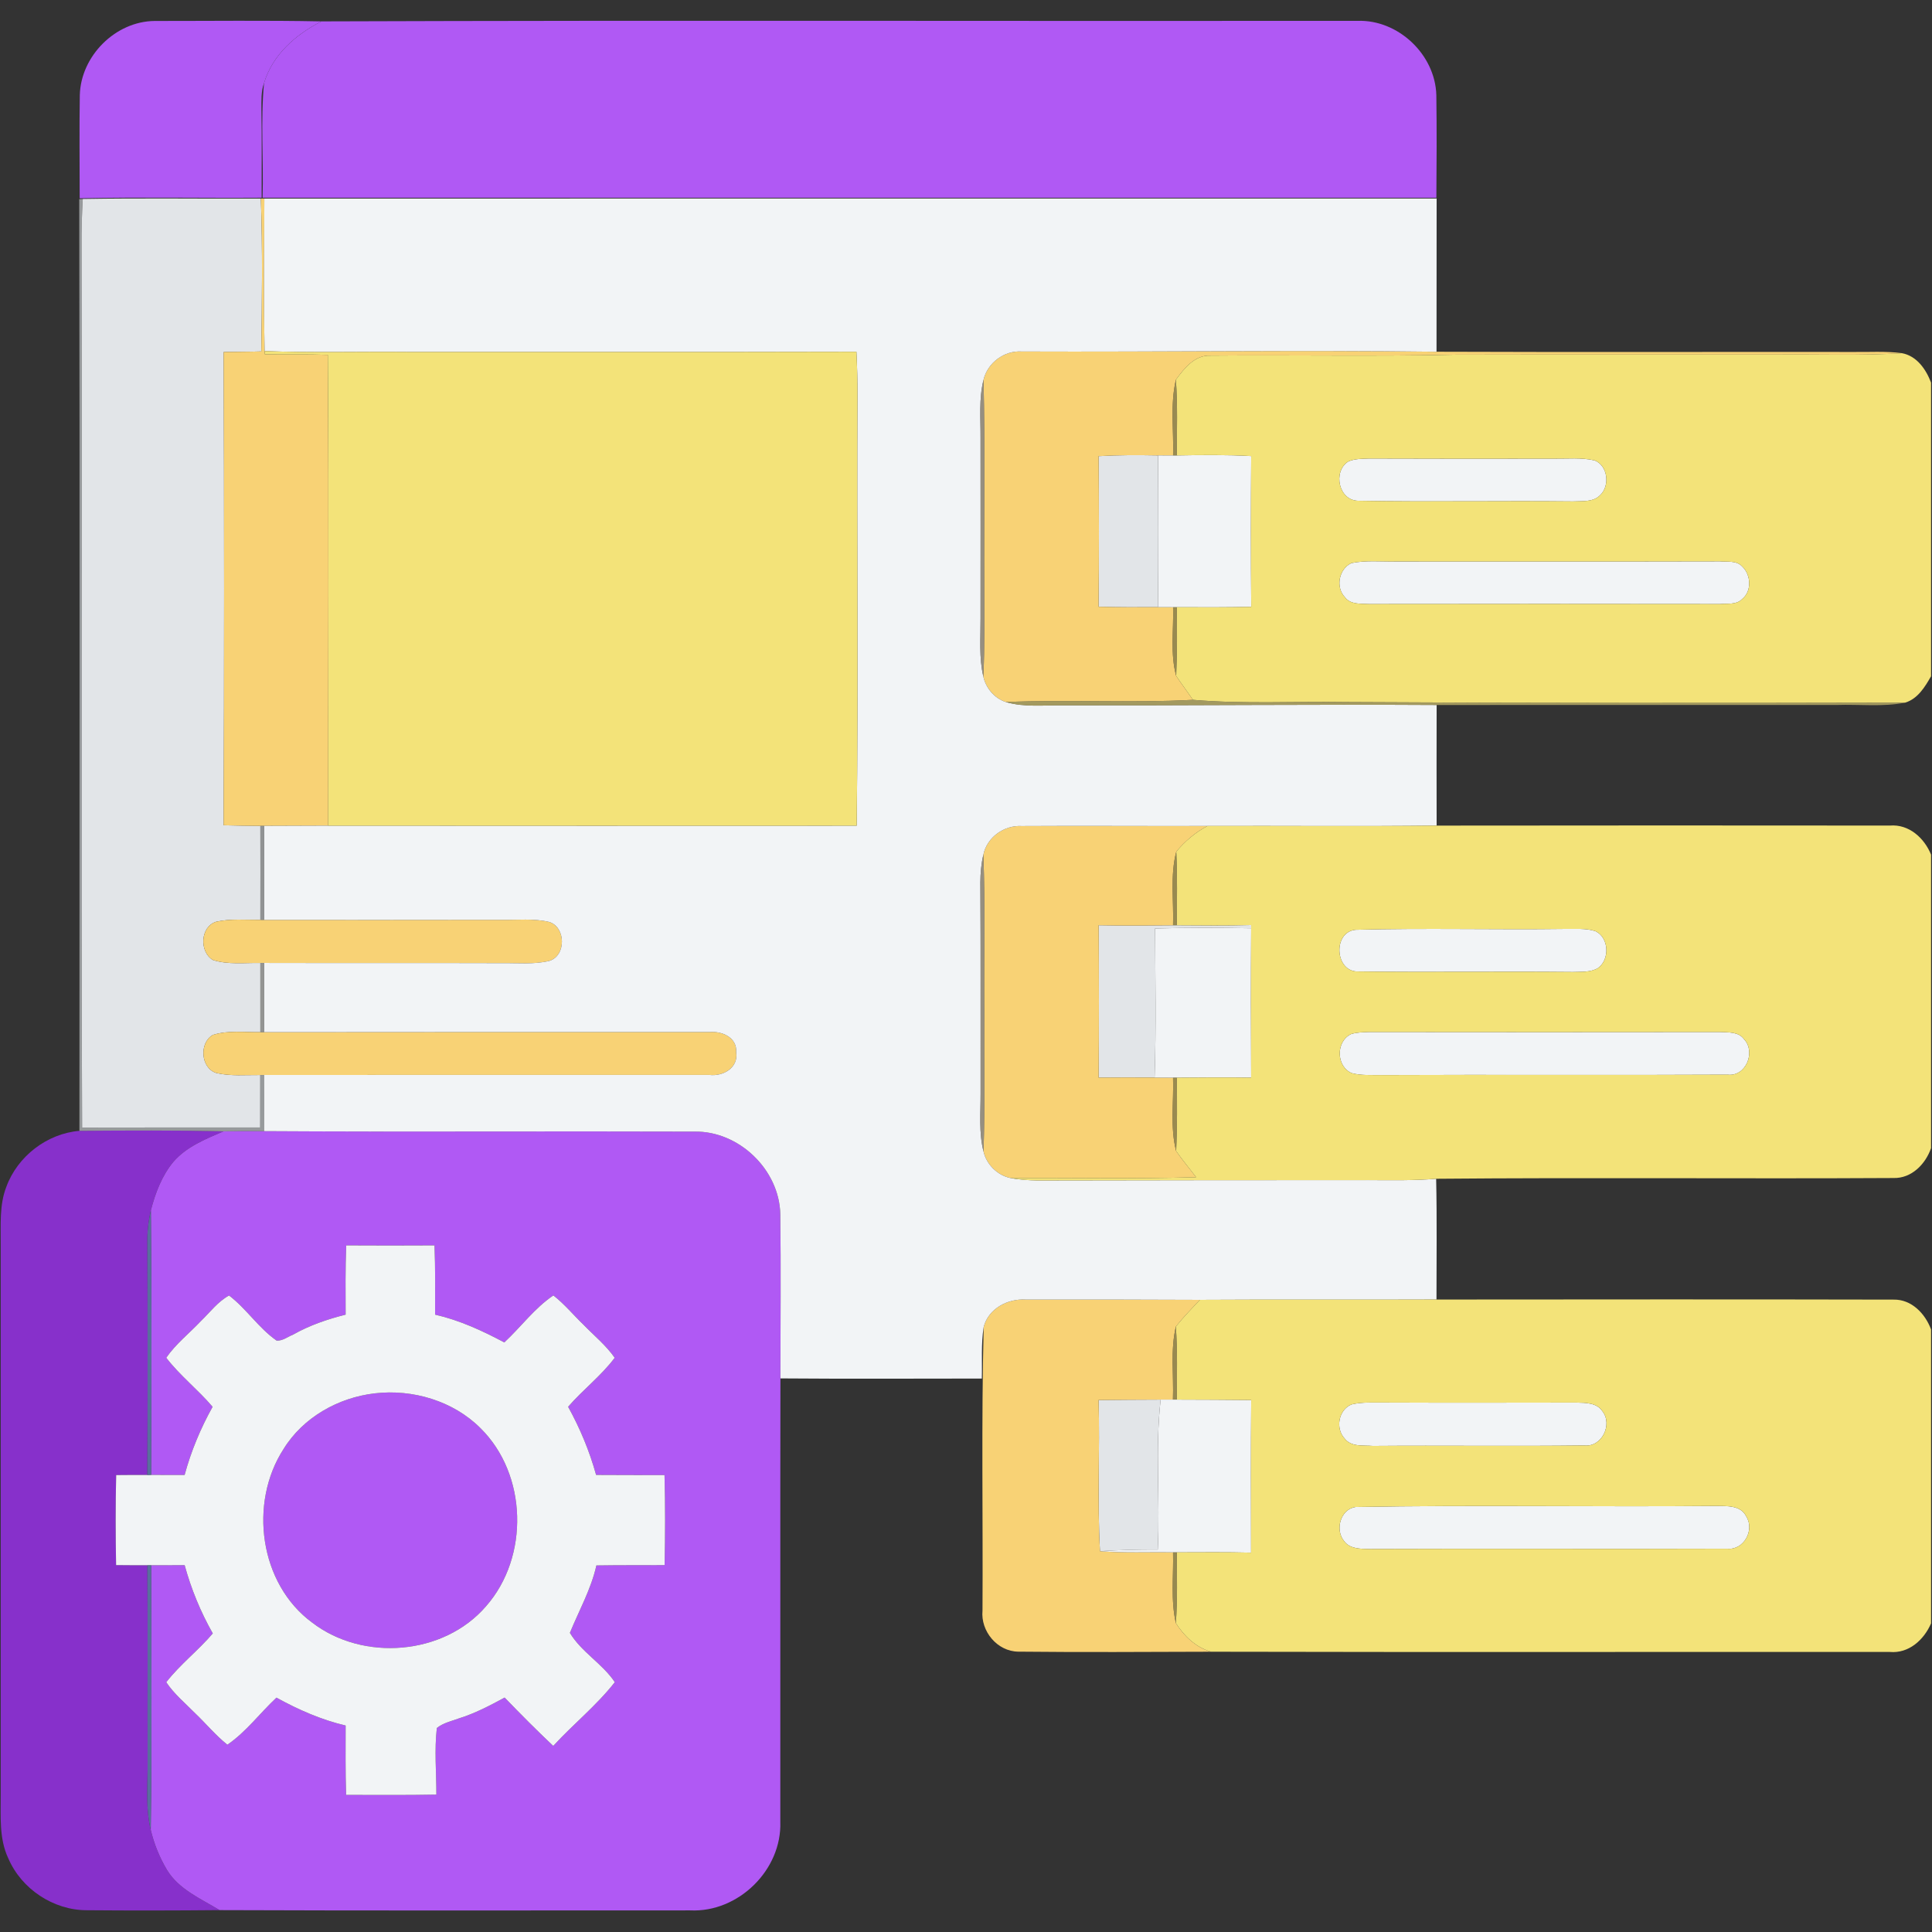 <svg width="683" height="683" viewBox="0 0 683 683" fill="none" xmlns="http://www.w3.org/2000/svg">
<rect x="0" y="0" width="683" height="683" fill="#333333" stroke="none"/>
<g clip-path="url(#clip0_426_2441)">
<path d="M28.213 33.613C28.573 19.8 40.8 7.52 54.68 7.413C74.333 7.426 94 7.173 113.653 7.56C104.56 12.173 96.347 19.333 93.333 29.386C92.253 32.346 92.44 35.56 92.413 38.653C92.587 49.066 92.48 59.493 92.493 69.906C71.053 70.053 49.613 69.626 28.173 70.106C28.16 57.946 28.027 45.773 28.213 33.613Z" fill="#B059F4"/>
<path d="M2.253 419.533C6.213 408.76 16.627 400.733 28.08 399.773C45.08 399.64 62.08 399.56 79.067 399.933C72.733 402.64 66 405.347 61.36 410.653C57.24 415.587 54.92 421.733 53.333 427.88C52.627 430.96 52.173 434.107 52.093 437.28C52.2 465.32 52.24 493.373 52.08 521.427C48.413 521.44 44.733 521.4 41.067 521.467C40.813 532.067 40.84 542.68 41.04 553.293C44.72 553.36 48.413 553.32 52.093 553.347C52.28 576.453 52.107 599.56 52.187 622.667C52.28 630.733 51.36 638.96 53.293 646.893C54.467 651.88 56.427 656.693 59.053 661.08C63.24 667.987 71.013 671.227 77.627 675.267C61.973 675.413 46.32 675.44 30.667 675.307C18.853 675.293 7.56 667.787 2.92 656.933C-0.36 649.987 0.293 642.12 0.253 634.667C0.28 569.773 0.28 504.893 0.253 440C0.32 433.16 -0.293 426.04 2.253 419.533Z" fill="#8730CB"/>
<path d="M113.653 7.559C235.746 7.133 357.88 7.506 479.986 7.373C494.32 6.906 507.386 19.306 507.773 33.626C507.946 45.706 507.88 57.813 507.786 69.906C369.466 69.893 231.146 69.879 92.826 69.906C93.213 56.413 92.08 42.826 93.333 29.386C96.347 19.333 104.56 12.173 113.653 7.559Z" fill="#B059F4"/>
<path d="M79.067 399.932C83.826 399.812 88.6 399.799 93.36 399.879C144.053 400.199 194.747 399.852 245.44 400.039C261.2 399.732 275.52 413.492 275.853 429.252C276.093 448.585 275.907 467.945 275.893 487.292C275.8 539.532 275.907 591.785 275.853 644.025C276.453 661.065 260.987 676.185 243.987 675.359C188.533 675.332 133.08 675.492 77.626 675.265C71.013 671.225 63.24 667.985 59.053 661.079C56.426 656.692 54.467 651.879 53.293 646.892C53.72 615.719 53.52 584.532 53.426 553.345C57.373 553.372 61.32 553.292 65.28 553.319C67.587 561.745 70.92 569.852 75.227 577.452C70.053 583.505 63.666 588.412 58.773 594.692C61.573 598.879 65.493 602.119 69 605.679C72.84 609.332 76.227 613.479 80.386 616.785C87.026 612.239 91.88 605.612 97.733 600.145C105.467 604.399 113.573 607.985 122.187 609.999C122.187 618.172 122.08 626.359 122.36 634.532C133 634.532 143.627 634.639 154.267 634.425C154.267 626.585 153.533 618.692 154.427 610.879C156.667 609.092 159.56 608.452 162.2 607.492C167.893 605.719 173.173 602.959 178.4 600.119C184.013 605.932 189.707 611.679 195.587 617.212C202.64 609.519 210.907 602.919 217.347 594.679C212.947 588.079 205.547 584.065 201.467 577.239C204.707 569.345 208.947 561.825 210.84 553.412C218.88 553.279 226.907 553.345 234.947 553.305C235.173 542.692 235.213 532.079 234.92 521.465C226.853 521.425 218.8 521.492 210.733 521.412C208.413 513.012 205.053 504.945 200.84 497.319C206.053 491.292 212.52 486.399 217.307 479.999C214.24 475.599 210.027 472.185 206.307 468.345C202.733 464.905 199.56 461.025 195.627 457.959C188.96 462.452 184.147 469.132 178.28 474.572C170.507 470.425 162.44 466.719 153.813 464.745C153.827 456.585 153.933 448.412 153.6 440.265C143.2 440.332 132.8 440.319 122.4 440.265C122.067 448.412 122.16 456.585 122.187 464.745C115.76 466.359 109.453 468.519 103.667 471.785C101.76 472.545 99.92 474.065 97.8 473.932C91.413 469.492 87.147 462.679 80.973 457.985C76.987 460.172 74.24 463.919 71.013 467.025C66.947 471.345 62.173 475.065 58.773 479.985C63.627 486.305 70 491.252 75.16 497.332C70.906 504.945 67.546 513.012 65.266 521.425C61.32 521.465 57.373 521.385 53.426 521.412C53.547 490.239 53.666 459.052 53.333 427.879C54.92 421.732 57.24 415.585 61.36 410.652C66 405.345 72.733 402.639 79.067 399.932Z" fill="#B059F4"/>
<path d="M132.493 492.573C145.866 491.013 160.2 495.226 169.826 504.853C186.466 521.2 187.173 550.413 171.813 567.853C156.866 585.2 128.413 587.453 110.386 573.64C91.693 559.92 87.867 531.36 100.253 512.24C107.146 501.053 119.586 494.066 132.493 492.573Z" fill="#B059F4"/>
<path opacity="0.79" d="M28.013 70.414L29.267 70.334C28.947 75.774 28.787 81.214 28.827 86.667C29.027 190.654 28.613 294.641 29.027 398.614C50.013 398.561 71 398.587 91.973 398.587C92 392.401 92.013 386.227 92 380.041L93.36 380.027C93.427 386.641 93.427 393.267 93.36 399.881C88.6 399.801 83.827 399.814 79.067 399.934C62.08 399.561 45.08 399.641 28.08 399.774C28.08 289.987 28.227 180.201 28.013 70.414Z" fill="#B1B5B8"/>
<path d="M29.267 70.334C50.24 69.974 71.227 70.28 92.213 70.2C92.867 88.2 92.6 106.227 92.373 124.24C87.947 124.4 83.507 124.347 79.067 124.454C79.267 180.227 79.28 235.987 79.053 291.747C83.387 291.88 87.707 291.907 92.04 291.96C92.067 303.027 92.067 314.107 92.04 325.187C86.84 325.24 81.56 324.707 76.44 325.84C70.76 327.574 70.4 336.547 75.293 339.387C80.68 341.094 86.467 340.32 92.04 340.427C92.04 348.574 92.027 356.734 92.04 364.88C86.467 364.987 80.667 364.147 75.267 365.867C70.32 368.627 70.933 377.694 76.547 379.347C81.613 380.507 86.853 379.987 92 380.04C92.013 386.227 92 392.4 91.973 398.587C71 398.587 50.013 398.56 29.027 398.614C28.613 294.64 29.027 190.654 28.827 86.667C28.787 81.214 28.947 75.774 29.267 70.334Z" fill="#E2E5E8"/>
<path d="M388.387 161.254C395.373 160.827 402.373 160.867 409.387 160.987C409.493 178.867 409.533 196.761 409.36 214.641C402.36 214.681 395.36 214.694 388.36 214.507C388.56 196.747 388.507 179.001 388.387 161.254Z" fill="#E2E5E8"/>
<path d="M388.4 327.08C397.16 327.267 405.933 327.174 414.693 327.094H416.04C424.8 327.147 433.56 327.254 442.32 327.014L442.307 328.16C430.987 327.947 419.667 327.92 408.347 328.24C408.413 345.814 408.76 363.387 408.173 380.947C401.573 380.894 394.973 380.907 388.387 380.96C388.533 363 388.507 345.04 388.4 327.08Z" fill="#E2E5E8"/>
<path d="M388.373 494.934C395.68 494.854 403 494.814 410.307 494.787C408.307 512.374 410.16 530.134 409.293 547.8C402.48 547.774 395.667 547.934 388.867 548.374C387.853 530.587 388.867 512.734 388.373 494.934Z" fill="#E2E5E8"/>
<path d="M92.213 70.199H93.454C93.44 88.159 93.174 106.146 93.547 124.119L93.64 125.266C101.067 125.399 108.48 125.173 115.893 125.453C116.267 180.919 116 236.413 116.027 291.879C108.48 291.893 100.92 291.933 93.374 291.959H92.04C87.707 291.906 83.387 291.879 79.053 291.746C79.28 235.986 79.267 180.226 79.067 124.453C83.507 124.346 87.947 124.399 92.374 124.239C92.6 106.226 92.867 88.199 92.213 70.199Z" fill="#F8D275"/>
<path d="M347.693 134.279C349.133 128.239 355.013 123.852 361.24 124.266C410.107 124.466 458.987 123.719 507.84 124.346C556.787 124.532 605.72 124.372 654.667 124.426C660.56 124.519 666.493 124.079 672.36 124.852C657.587 125.786 642.787 125.186 628 125.346C590.227 125.386 552.44 125.292 514.667 125.386C485.787 126.052 456.88 125.452 427.987 125.719C422.373 125.439 418.693 130.186 415.707 134.226C413.64 143.012 414.973 152.093 414.707 161.013C412.933 161.013 411.16 160.999 409.387 160.986C402.373 160.866 395.373 160.826 388.387 161.253C388.507 178.999 388.56 196.746 388.36 214.506C395.36 214.693 402.36 214.679 409.36 214.639C411.147 214.639 412.92 214.639 414.707 214.653C414.947 222.733 413.64 231.026 415.8 238.946C417.707 241.813 419.787 244.572 421.747 247.412C399.72 248.586 377.653 247.266 355.613 248.186C351.587 246.906 348.52 243.253 347.627 239.173C348.147 228.346 347.947 217.506 347.96 206.666C347.827 182.532 348.267 158.399 347.693 134.279Z" fill="#F8D275"/>
<path d="M347.64 302.16C348.907 295.973 354.973 291.653 361.24 292.027C383.107 291.893 404.973 292.067 426.853 292C422.6 294.253 418.88 297.4 415.827 301.093C413.627 309.587 414.973 318.44 414.693 327.093C405.933 327.173 397.16 327.267 388.4 327.08C388.507 345.04 388.533 363 388.387 380.96C394.973 380.907 401.573 380.893 408.173 380.947C410.333 380.947 412.507 380.973 414.693 380.987C414.987 389.613 413.6 398.453 415.787 406.92C417.987 410.107 420.507 413.067 422.84 416.173C400.933 416.8 379.027 416.373 357.12 416.44C352.547 415.44 348.733 411.627 347.693 407.067C348.24 390.493 347.853 373.907 347.973 357.333C347.813 338.933 348.32 320.547 347.64 302.16Z" fill="#F8D275"/>
<path d="M76.44 325.84C81.56 324.707 86.84 325.24 92.04 325.187L93.373 325.2C121.36 325.2 149.347 325.24 177.333 325.173C182.92 325.267 188.64 324.627 194.133 325.92C200.067 327.747 200.2 337.8 194.253 339.68C188.72 341.013 182.973 340.4 177.333 340.48C149.347 340.387 121.36 340.493 93.36 340.413L92.04 340.427C86.467 340.32 80.68 341.093 75.293 339.387C70.4 336.547 70.76 327.573 76.44 325.84Z" fill="#F8D275"/>
<path d="M75.267 365.865C80.667 364.145 86.467 364.985 92.04 364.879L93.36 364.892C145.813 364.812 198.28 364.865 250.733 364.852C255.2 364.439 260.64 366.719 260.253 372.012C261.093 377.519 255.587 380.599 250.773 379.999C198.307 380.025 145.827 379.959 93.36 380.025L92 380.039C86.853 379.985 81.614 380.505 76.547 379.345C70.933 377.692 70.32 368.625 75.267 365.865Z" fill="#F8D275"/>
<path d="M347.747 469.147C349.4 462.627 356.227 459.027 362.64 459.427C383.16 459.413 403.667 459.413 424.187 459.52C421.307 462.613 418.333 465.64 415.693 468.96C413.707 477.427 414.973 486.187 414.653 494.787C413.573 494.787 411.4 494.787 410.307 494.787C403 494.813 395.68 494.853 388.373 494.933C388.867 512.733 387.853 530.587 388.867 548.373C397.453 549.067 406.08 548.627 414.693 548.787C414.907 557.107 413.813 565.587 415.693 573.8C418.6 578.413 422.773 582.4 428.133 583.92C405.427 583.987 382.707 584.133 360.013 583.893C352.56 583.827 346.627 576.68 347.333 569.373C347.52 535.973 346.907 502.547 347.747 469.147Z" fill="#F8D275"/>
<path d="M93.453 70.201C231.587 70.147 369.733 70.187 507.88 70.174C507.827 88.227 507.893 106.294 507.84 124.347C458.987 123.721 410.107 124.467 361.24 124.267C355.013 123.854 349.133 128.241 347.693 134.281C346.027 140.947 346.68 147.867 346.64 154.667C346.667 176.001 346.653 197.334 346.64 218.667C346.68 225.494 346.053 232.454 347.627 239.174C348.52 243.254 351.587 246.907 355.613 248.187C362.227 250.134 369.213 249.241 376 249.361C419.96 249.427 463.92 248.974 507.88 249.227C507.853 263.441 507.84 277.654 507.88 291.867C480.88 292.187 453.853 291.907 426.853 292.001C404.973 292.067 383.107 291.894 361.24 292.027C354.973 291.654 348.907 295.974 347.64 302.161C346.867 305.374 346.6 308.667 346.573 311.961C346.733 336.867 346.613 361.761 346.653 386.667C346.68 393.467 346 400.401 347.693 407.067C348.733 411.627 352.547 415.441 357.12 416.441C360.24 417.041 363.427 417.254 366.613 417.307C405.733 417.254 444.867 417.161 484 417.187C491.907 417.227 499.813 417.374 507.707 416.721C508.027 430.947 507.813 445.187 507.827 459.414C479.947 459.534 452.067 459.347 424.187 459.521C403.667 459.414 383.16 459.414 362.64 459.427C356.227 459.027 349.4 462.627 347.747 469.147C346.787 475.161 347.253 481.281 347.093 487.347C323.36 487.361 299.627 487.481 275.893 487.294C275.907 467.947 276.093 448.587 275.853 429.254C275.52 413.494 261.2 399.734 245.44 400.041C194.747 399.854 144.053 400.201 93.36 399.881C93.427 393.267 93.427 386.641 93.36 380.027C145.827 379.961 198.307 380.027 250.773 380.001C255.587 380.601 261.093 377.521 260.253 372.014C260.64 366.721 255.2 364.441 250.733 364.854C198.28 364.867 145.813 364.814 93.36 364.894C93.427 356.734 93.427 348.574 93.36 340.414C121.36 340.494 149.347 340.387 177.333 340.481C182.973 340.401 188.72 341.014 194.253 339.681C200.2 337.801 200.067 327.747 194.133 325.921C188.64 324.627 182.92 325.267 177.333 325.174C149.347 325.241 121.36 325.201 93.373 325.201C93.427 314.121 93.427 303.041 93.373 291.961C100.92 291.934 108.48 291.894 116.027 291.881C178.307 291.934 240.587 291.921 302.867 291.894C303.427 241.267 302.88 190.627 303.133 140.001C303.147 134.787 303.027 129.574 302.76 124.361C249.84 124.507 196.92 124.387 144 124.427C127.187 124.281 110.36 124.747 93.547 124.121C93.173 106.147 93.44 88.161 93.453 70.201Z" fill="#F2F4F6"/>
<path d="M409.387 160.988C411.16 161.001 412.933 161.015 414.707 161.015L416.013 161.001C424.773 160.855 433.56 160.735 442.32 161.228C442.2 179.001 442.187 196.761 442.333 214.535C433.56 214.721 424.8 214.708 416.027 214.655H414.707C412.92 214.641 411.147 214.641 409.36 214.641C409.533 196.761 409.493 178.868 409.387 160.988Z" fill="#F2F4F6"/>
<path d="M476.56 163.201C478.867 162.108 481.493 162.215 484 162.095C505.773 162.175 527.56 162.175 549.333 162.135C554.133 162.201 559.04 161.681 563.76 162.775C568.427 164.615 569.227 171.721 565.693 175.041C563.2 177.628 559.293 177.081 556.053 177.268C530.747 177.001 505.44 177.495 480.147 177.041C473.253 176.935 471.093 166.801 476.56 163.201Z" fill="#F2F4F6"/>
<path d="M477.76 199.054C482.867 198.014 488.147 198.574 493.333 198.48C531.573 198.48 569.8 198.534 608.04 198.44C610.653 198.707 613.893 198.067 615.88 200.24C619.04 203.174 619.387 208.987 615.867 211.8C613.84 213.88 610.653 213.294 608.04 213.547C566.68 213.48 525.32 213.494 483.973 213.547C481.04 213.374 477.453 213.8 475.467 211.147C472.067 207.614 473.293 201.12 477.76 199.054Z" fill="#F2F4F6"/>
<path d="M408.347 328.241C419.667 327.921 430.987 327.947 442.307 328.161C442.2 345.761 442.213 363.361 442.307 380.974C433.547 380.854 424.787 380.92 416.027 380.987H414.693C412.507 380.974 410.333 380.947 408.173 380.947C408.76 363.387 408.413 345.814 408.347 328.241Z" fill="#F2F4F6"/>
<path d="M479.2 328.693C503.88 328.027 528.627 328.72 553.347 328.387C556.907 328.467 560.613 328.053 564.067 329.2C568.88 331.547 569.147 339.227 564.893 342.253C562.227 343.8 559 343.507 556.053 343.627C530.787 343.373 505.507 343.773 480.253 343.44C471.92 343.8 471 329.533 479.2 328.693Z" fill="#F2F4F6"/>
<path d="M477.68 365.548C479.72 364.948 481.867 364.895 484 364.828C525.333 364.881 566.68 364.881 608.013 364.828C610.987 365.015 614.667 364.655 616.613 367.455C620.773 371.921 617.2 380.681 610.76 379.921C569.853 380.148 528.92 379.868 488.013 380.068C484.627 380.001 481.16 380.255 477.867 379.375C472.293 376.988 472.173 368.121 477.68 365.548Z" fill="#F2F4F6"/>
<path d="M122.4 440.268C132.8 440.321 143.2 440.334 153.6 440.268C153.933 448.414 153.827 456.588 153.813 464.748C162.44 466.721 170.507 470.428 178.28 474.574C184.147 469.134 188.96 462.454 195.627 457.961C199.56 461.028 202.733 464.908 206.307 468.348C210.027 472.188 214.24 475.601 217.307 480.001C212.52 486.401 206.053 491.294 200.84 497.321C205.053 504.948 208.413 513.014 210.733 521.414C218.8 521.494 226.853 521.428 234.92 521.468C235.213 532.081 235.173 542.694 234.947 553.308C226.907 553.348 218.88 553.281 210.84 553.414C208.947 561.828 204.707 569.348 201.467 577.241C205.547 584.068 212.947 588.081 217.347 594.681C210.907 602.921 202.64 609.521 195.587 617.214C189.707 611.681 184.013 605.934 178.4 600.121C173.173 602.961 167.893 605.721 162.2 607.494C159.56 608.454 156.667 609.094 154.427 610.881C153.533 618.694 154.267 626.588 154.267 634.428C143.627 634.641 133 634.534 122.36 634.534C122.08 626.361 122.187 618.174 122.187 610.001C113.573 607.988 105.467 604.401 97.733 600.148C91.88 605.614 87.027 612.241 80.387 616.788C76.227 613.481 72.84 609.334 69 605.681C65.493 602.121 61.573 598.881 58.773 594.694C63.667 588.414 70.053 583.508 75.227 577.454C70.92 569.854 67.587 561.748 65.28 553.321C61.32 553.294 57.373 553.374 53.427 553.348H52.093C48.413 553.321 44.72 553.361 41.04 553.294C40.84 542.681 40.813 532.068 41.067 521.468C44.733 521.401 48.413 521.441 52.08 521.428L53.427 521.414C57.373 521.388 61.32 521.468 65.267 521.428C67.547 513.014 70.907 504.948 75.16 497.334C70 491.254 63.627 486.308 58.773 479.988C62.173 475.068 66.947 471.348 71.013 467.028C74.24 463.921 76.987 460.174 80.973 457.988C87.147 462.681 91.413 469.494 97.8 473.934C99.92 474.068 101.76 472.548 103.667 471.788C109.453 468.521 115.76 466.361 122.187 464.748C122.16 456.588 122.067 448.414 122.4 440.268ZM132.493 492.574C119.587 494.068 107.147 501.054 100.253 512.241C87.867 531.361 91.693 559.921 110.387 573.641C128.413 587.454 156.867 585.201 171.813 567.854C187.173 550.414 186.467 521.201 169.827 504.854C160.2 495.228 145.867 491.014 132.493 492.574Z" fill="#F2F4F6"/>
<path d="M410.307 494.787C411.4 494.787 413.573 494.787 414.653 494.787H416.027C424.787 494.827 433.56 494.827 442.32 494.934C442.187 512.92 442.24 530.907 442.28 548.894C433.533 548.667 424.787 548.774 416.04 548.787H414.693C406.08 548.627 397.453 549.067 388.867 548.374C395.667 547.934 402.48 547.774 409.293 547.8C410.16 530.134 408.307 512.374 410.307 494.787Z" fill="#F2F4F6"/>
<path d="M477.787 496.493C481.547 495.573 485.48 495.88 489.333 495.827C512.013 495.92 534.707 495.867 557.387 495.84C560.573 495.92 564.44 495.867 566.453 498.853C570.24 503.547 566.253 511.733 560.027 511C535.133 511.307 510.227 510.96 485.333 511.16C481.973 510.88 477.72 511.613 475.387 508.587C472.013 505.013 473.147 498.4 477.787 496.493Z" fill="#F2F4F6"/>
<path d="M479.2 532.746C521.667 531.973 564.227 532.76 606.72 532.373C610.413 532.426 615.347 532.08 617.293 536.013C620.44 540.813 616.52 548.106 610.613 547.506C568.387 547.666 526.16 547.44 483.933 547.613C480.88 547.546 477.173 547.573 475.173 544.813C471.867 540.866 473.827 533.573 479.2 532.746Z" fill="#F2F4F6"/>
<path d="M93.547 124.119C110.36 124.746 127.187 124.279 144 124.426C196.92 124.386 249.84 124.506 302.76 124.359C303.027 129.572 303.147 134.786 303.133 139.999C302.88 190.626 303.427 241.266 302.867 291.892C240.587 291.919 178.307 291.932 116.027 291.879C116 236.412 116.267 180.919 115.893 125.452C108.48 125.172 101.067 125.399 93.64 125.266L93.547 124.119Z" fill="#F3E379"/>
<path d="M415.707 134.225C418.693 130.185 422.373 125.438 427.987 125.718C456.88 125.452 485.787 126.052 514.667 125.385C552.44 125.292 590.227 125.385 628 125.345C642.787 125.185 657.587 125.785 672.36 124.852C677.627 125.825 680.893 130.572 682.667 135.265V239.065C680.493 242.865 677.987 247.012 673.533 248.398C607.693 248.545 541.84 248.585 476 248.198C457.92 247.905 439.8 248.932 421.747 247.412C419.787 244.572 417.707 241.812 415.8 238.945C416.173 230.852 416.12 222.745 416.027 214.652C424.8 214.705 433.56 214.718 442.333 214.532C442.187 196.758 442.2 178.998 442.32 161.225C433.56 160.732 424.773 160.852 416.013 160.998C416.053 152.078 416.333 143.145 415.707 134.225ZM476.56 163.198C471.093 166.798 473.253 176.932 480.147 177.038C505.44 177.492 530.747 176.998 556.053 177.265C559.293 177.078 563.2 177.625 565.693 175.038C569.227 171.718 568.427 164.612 563.76 162.772C559.04 161.678 554.133 162.198 549.333 162.132C527.56 162.172 505.773 162.172 484 162.092C481.493 162.212 478.867 162.105 476.56 163.198ZM477.76 199.052C473.293 201.118 472.067 207.612 475.467 211.145C477.453 213.798 481.04 213.372 483.973 213.545C525.32 213.492 566.68 213.478 608.04 213.545C610.653 213.292 613.84 213.878 615.867 211.798C619.387 208.985 619.04 203.172 615.88 200.238C613.893 198.065 610.653 198.705 608.04 198.438C569.8 198.532 531.573 198.478 493.333 198.478C488.147 198.572 482.867 198.012 477.76 199.052Z" fill="#F3E379"/>
<path d="M426.853 291.999C453.853 291.905 480.88 292.185 507.88 291.865C561.293 291.785 614.707 291.812 668.107 291.852C674.84 291.292 680.267 296.225 682.667 302.132V405.892C680.68 411.572 675.773 416.625 669.387 416.452C615.507 416.759 561.6 416.239 507.707 416.719C499.813 417.372 491.907 417.225 484 417.185C444.867 417.159 405.733 417.252 366.613 417.305C363.427 417.252 360.24 417.039 357.12 416.439C379.027 416.372 400.933 416.799 422.84 416.172C420.507 413.065 417.987 410.105 415.787 406.919C416.2 398.279 416.12 389.625 416.027 380.985C424.787 380.919 433.547 380.852 442.307 380.972C442.213 363.359 442.2 345.759 442.307 328.159L442.32 327.012C433.56 327.252 424.8 327.145 416.04 327.092C416.04 318.425 416.267 309.745 415.827 301.092C418.88 297.399 422.6 294.252 426.853 291.999ZM479.2 328.692C471 329.532 471.92 343.799 480.253 343.439C505.507 343.772 530.787 343.372 556.053 343.625C559 343.505 562.227 343.799 564.893 342.252C569.147 339.225 568.88 331.545 564.067 329.199C560.613 328.052 556.907 328.465 553.347 328.385C528.627 328.719 503.88 328.025 479.2 328.692ZM477.68 365.545C472.173 368.119 472.293 376.985 477.867 379.372C481.16 380.252 484.627 379.999 488.013 380.065C528.92 379.865 569.853 380.145 610.76 379.919C617.2 380.679 620.773 371.919 616.613 367.452C614.667 364.652 610.987 365.012 608.013 364.825C566.68 364.879 525.333 364.879 484 364.825C481.867 364.892 479.72 364.945 477.68 365.545Z" fill="#F3E379"/>
<path d="M424.187 459.519C452.067 459.346 479.947 459.532 507.827 459.412C561.68 459.372 615.533 459.319 669.387 459.439C675.76 459.292 680.587 464.386 682.667 469.986V573.892C680.16 579.719 674.787 584.612 668.067 583.999C588.093 583.946 508.107 584.106 428.133 583.919C422.773 582.399 418.6 578.412 415.693 573.799C416.293 565.466 416.053 557.119 416.04 548.786C424.787 548.772 433.533 548.666 442.28 548.892C442.24 530.906 442.187 512.919 442.32 494.932C433.56 494.826 424.787 494.826 416.027 494.786C416.067 486.172 416.28 477.546 415.693 468.959C418.333 465.639 421.307 462.612 424.187 459.519ZM477.787 496.492C473.147 498.399 472.013 505.012 475.387 508.586C477.72 511.612 481.973 510.879 485.333 511.159C510.227 510.959 535.133 511.306 560.027 510.999C566.253 511.732 570.24 503.546 566.453 498.852C564.44 495.866 560.573 495.919 557.387 495.839C534.707 495.866 512.013 495.919 489.333 495.826C485.48 495.879 481.547 495.572 477.787 496.492ZM479.2 532.746C473.827 533.572 471.867 540.866 475.173 544.812C477.173 547.572 480.88 547.546 483.933 547.612C526.16 547.439 568.387 547.666 610.613 547.506C616.52 548.106 620.44 540.812 617.293 536.012C615.347 532.079 610.413 532.426 606.72 532.372C564.227 532.759 521.667 531.972 479.2 532.746Z" fill="#F3E379"/>
<path opacity="0.75" d="M346.64 154.666C346.68 147.866 346.027 140.946 347.693 134.279C348.267 158.399 347.827 182.533 347.96 206.666C347.947 217.506 348.147 228.346 347.627 239.173C346.053 232.453 346.68 225.493 346.64 218.666C346.653 197.333 346.667 175.999 346.64 154.666Z" fill="#B6AD99"/>
<path opacity="0.75" d="M346.573 311.96C346.6 308.667 346.867 305.373 347.64 302.16C348.32 320.547 347.813 338.933 347.973 357.333C347.853 373.907 348.24 390.493 347.693 407.067C346 400.4 346.68 393.467 346.653 386.667C346.613 361.76 346.733 336.867 346.573 311.96Z" fill="#B6AD99"/>
<path opacity="0.76" d="M414.707 161.013C414.973 152.093 413.64 143.013 415.707 134.227C416.333 143.147 416.053 152.08 416.013 161L414.707 161.013Z" fill="#B8A65C"/>
<path opacity="0.76" d="M414.707 214.654H416.027C416.12 222.748 416.173 230.854 415.8 238.948C413.64 231.028 414.947 222.734 414.707 214.654Z" fill="#B8A65A"/>
<path opacity="0.76" d="M414.693 327.094C414.973 318.44 413.627 309.587 415.827 301.094C416.267 309.747 416.04 318.427 416.04 327.094H414.693Z" fill="#B8A65A"/>
<path opacity="0.79" d="M421.747 247.414C439.8 248.934 457.92 247.907 476 248.201C541.84 248.587 607.693 248.547 673.533 248.401C665.56 249.961 657.387 248.947 649.333 249.214C602.173 249.227 555.027 249.187 507.88 249.227C463.92 248.974 419.96 249.427 376 249.361C369.213 249.241 362.227 250.134 355.613 248.187C377.653 247.267 399.72 248.587 421.747 247.414Z" fill="#C0B46B"/>
<path opacity="0.75" d="M92.04 291.961H93.373C93.427 303.041 93.427 314.121 93.373 325.201L92.04 325.188C92.067 314.108 92.067 303.028 92.04 291.961Z" fill="#B0B3B4"/>
<path opacity="0.76" d="M92.04 340.427L93.36 340.414C93.427 348.574 93.427 356.734 93.36 364.894L92.04 364.881C92.027 356.734 92.04 348.574 92.04 340.427Z" fill="#B3B4B2"/>
<path opacity="0.76" d="M414.693 380.986H416.027C416.12 389.626 416.2 398.28 415.787 406.92C413.6 398.453 414.987 389.613 414.693 380.986Z" fill="#B9A65A"/>
<path opacity="0.84" d="M52.093 437.281C52.173 434.108 52.627 430.961 53.333 427.881C53.666 459.054 53.547 490.241 53.426 521.414L52.08 521.428C52.24 493.374 52.2 465.321 52.093 437.281Z" fill="#6179B1"/>
<path opacity="0.84" d="M52.093 553.348H53.427C53.52 584.534 53.72 615.721 53.293 646.894C51.36 638.961 52.28 630.734 52.187 622.668C52.107 599.561 52.28 576.454 52.093 553.348Z" fill="#6179B1"/>
<path opacity="0.76" d="M414.653 494.788C414.973 486.188 413.707 477.428 415.693 468.961C416.28 477.548 416.067 486.174 416.027 494.788H414.653Z" fill="#B8A55A"/>
<path opacity="0.75" d="M414.693 548.787H416.04C416.053 557.12 416.293 565.467 415.693 573.8C413.813 565.587 414.907 557.107 414.693 548.787Z" fill="#B7A55A"/>
</g>
<defs>
<clipPath id="clip0_426_2441">
<rect width="682.667" height="682.667" fill="white"/>
</clipPath>
</defs>
</svg>
